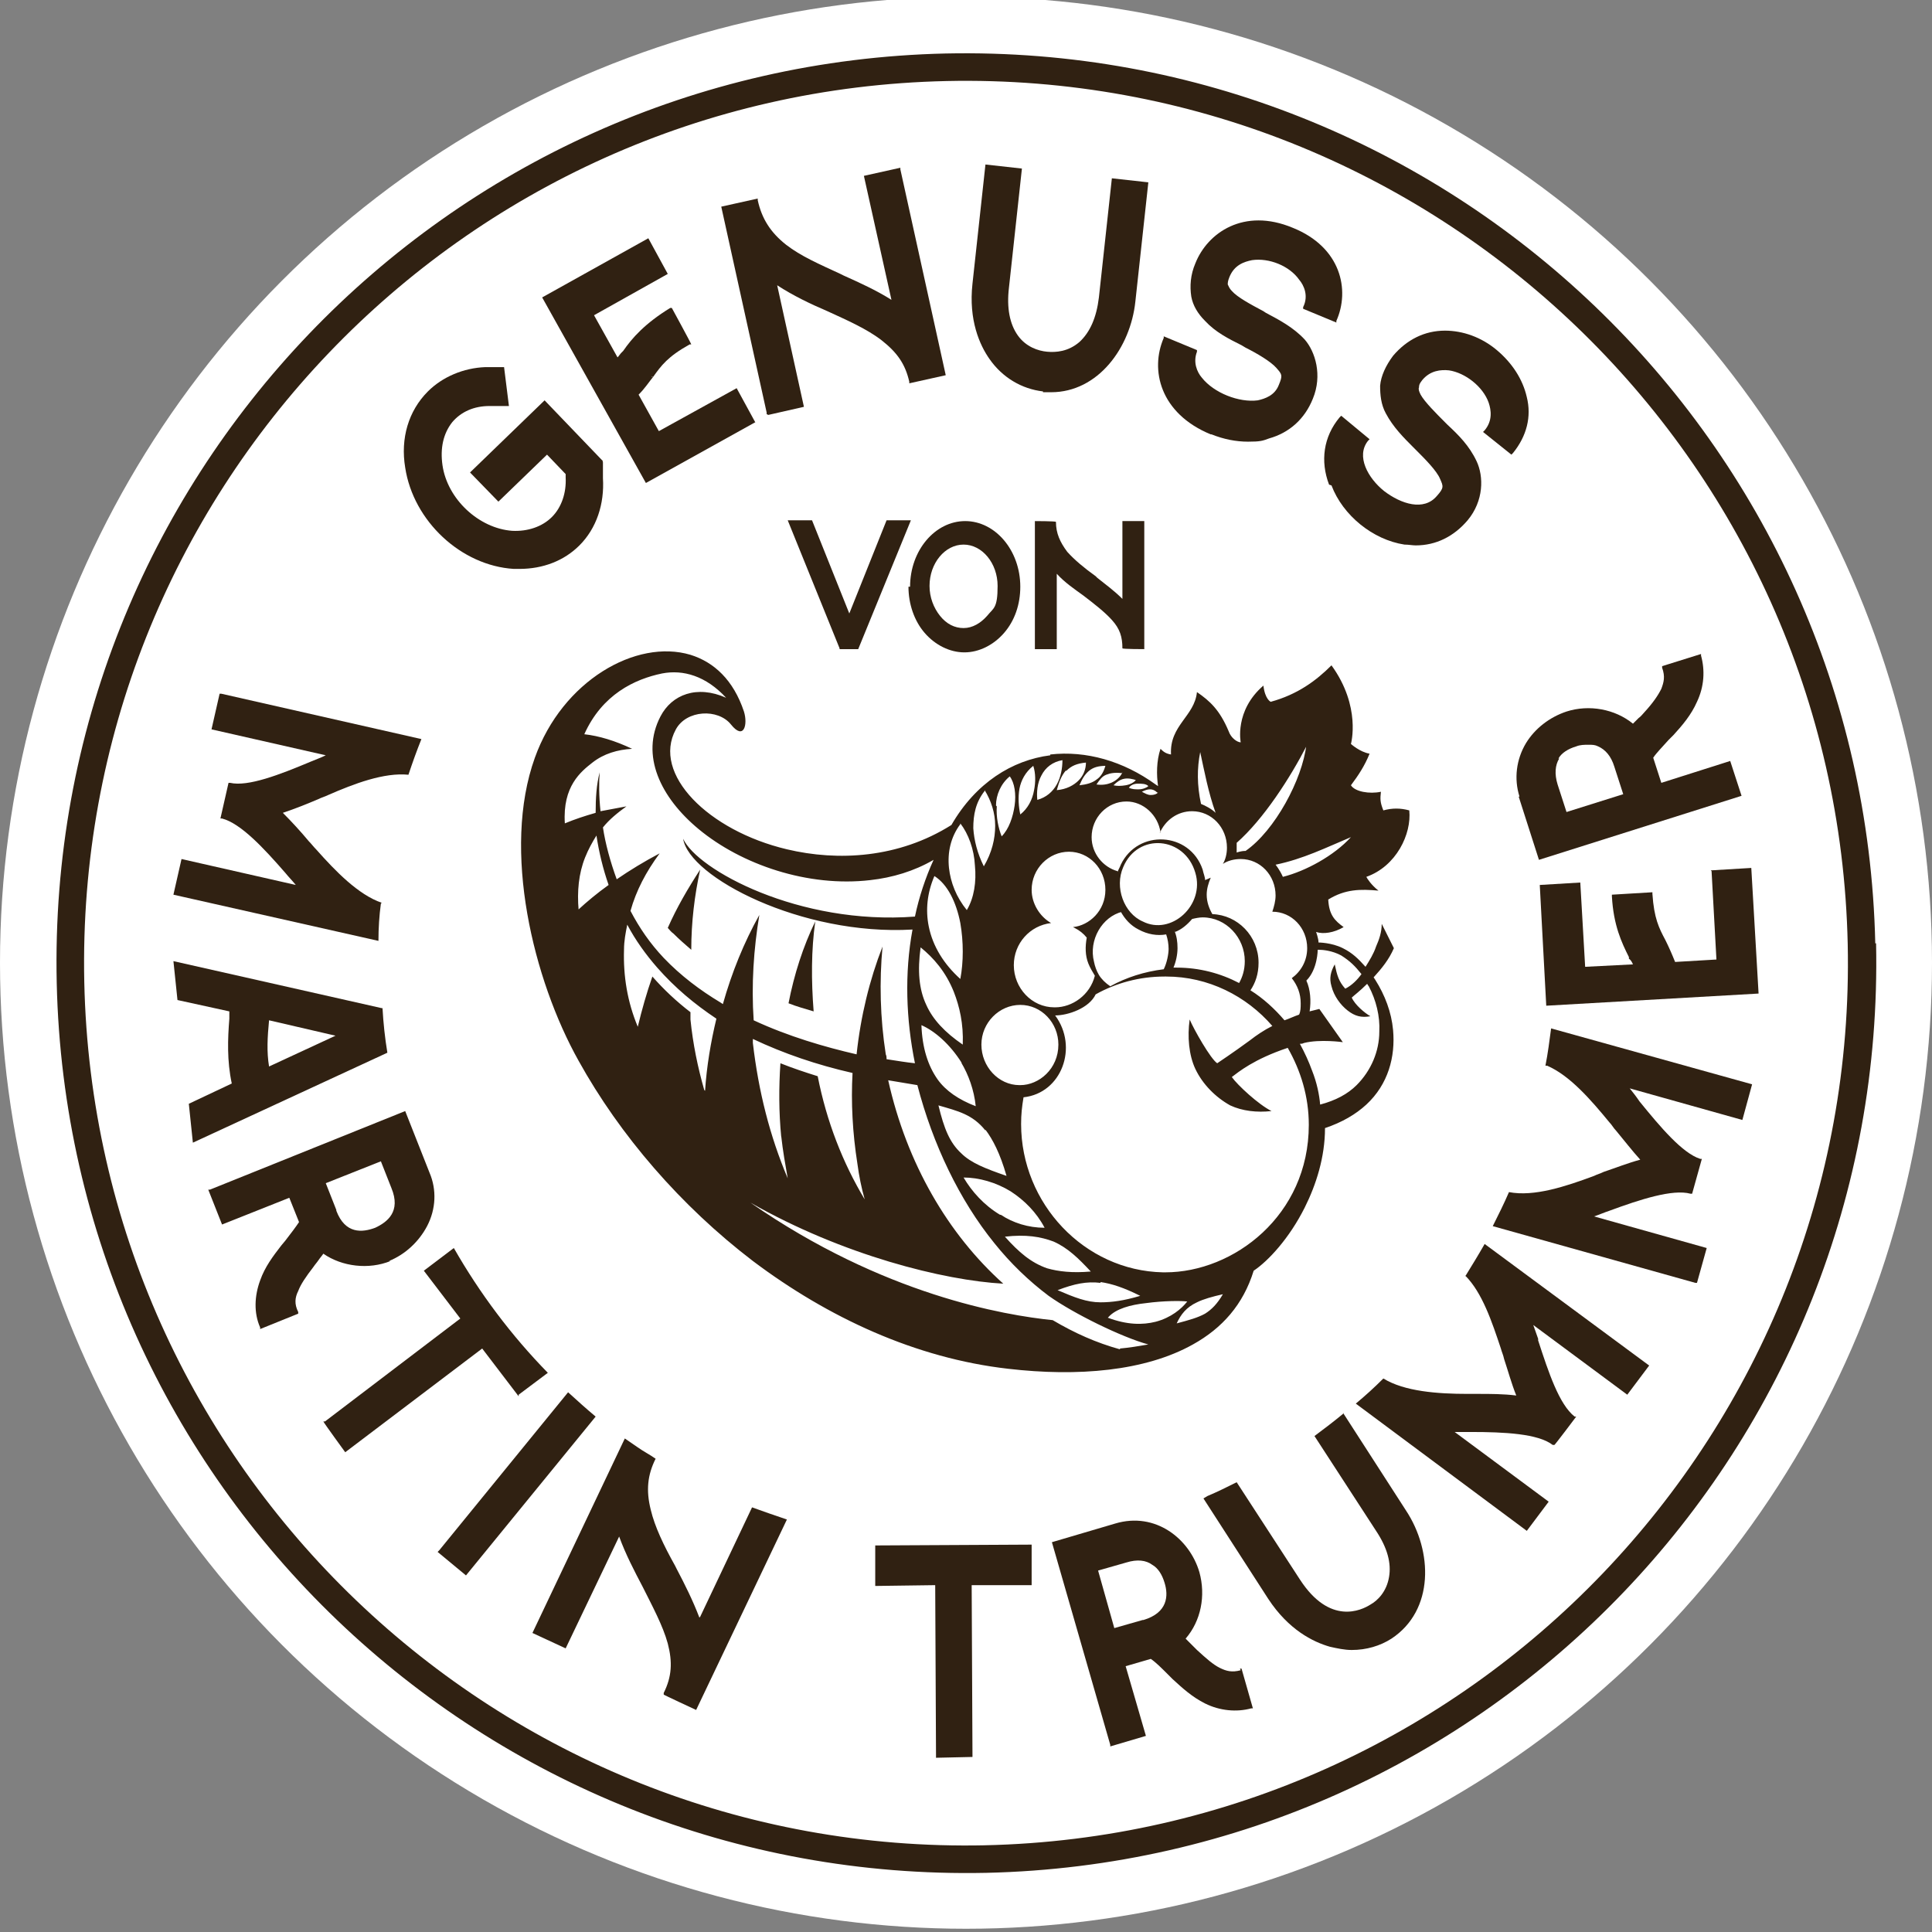 <?xml version="1.0" encoding="UTF-8"?> <svg xmlns="http://www.w3.org/2000/svg" id="Ebene_1" version="1.1" viewBox="0 0 238.4 238.4"><rect x="0" y="0" width="238.4" height="238.4" fill="#808080" stroke="none"/><!-- Generator: Adobe Illustrator 29.6.1, SVG Export Plug-In . SVG Version: 2.1.1 Build 9) --><defs><style> .st0 { fill: #302112; } .st1 { fill: #fff; } </style></defs><circle class="st1" cx="119.2" cy="118.8" r="119.2"></circle><g><path class="st0" d="M83.1,115.2c.7.7,1.5,1.4,2.2,2,0-3.4.4-6.7,1.1-9.9-1.5,2.3-2.9,4.7-4,7.2.2.2.4.5.7.7"></path><path class="st0" d="M129.6,93.2c-4.7.6-9.2,3.4-12.2,8.6h0c-6.5,4.1-14,4.5-20.3,3-9.7-2.3-16.7-9.3-13.7-14.8,1.3-2.4,5.2-2.6,6.8-.6,1.6,2,2.1,0,1.6-1.6-1.3-3.9-3.7-6.1-6.6-7-6.7-2-15.8,3.2-19.2,12.7-4.1,11.4-.2,27.4,5.4,37.4,5.1,9.2,12.6,17.9,21.5,24.7,9.3,7,20.1,12,31.5,13.3,8.6,1,16.9.3,22.8-3,3.6-2,6.2-4.9,7.5-9.1t0,0c1.8-1.2,4.4-4,6.3-7.8,1.4-2.8,2.5-6.2,2.5-9.8,0,0,0,0,0,0,2.1-.7,3.8-1.7,5.1-2.9,2.7-2.5,3.6-5.9,3.3-9.2-.2-2.2-1-4.3-2.2-6.2l-.2-.3c1-1.1,1.9-2.2,2.5-3.6,0,0,0,0,0,0,0,0-.5-1-1.5-3,0,0,0,0,0,0,0,1-.3,1.9-.7,2.8-.3.9-.8,1.7-1.3,2.5,0,0,0,0,0,0-.9-1-1.6-1.7-2.8-2.3-1.4-.7-3-.7-3-.7,0-.5-.3-1.3-.3-1.3.9.3,2.2.1,3.4-.6-1.1-.8-1.8-1.5-1.9-3.4,2.1-1.3,4-1.3,6.2-1.1-.9-.7-1.4-1.5-1.5-1.7,3.7-1.3,5.6-5.3,5.3-8.2-1.1-.3-2.1-.3-3.2,0-.4-1-.4-1.4-.3-2.3-1.4.3-3.2,0-3.7-.8.9-1.2,1.7-2.4,2.3-3.9-1.2-.2-2.3-1.2-2.3-1.2,0,0,1.3-4.6-2.4-9.7-1.9,1.9-4.2,3.6-7.5,4.5,0,0-.7-.3-.9-2-3.6,3.1-2.8,7-2.8,7-.4,0-1.2-.5-1.5-1.4-1.1-2.6-2.3-3.7-3.9-4.8-.3,3-3.4,4.1-3.2,7.7-.6-.1-.9-.3-1.3-.7-.5,1.5-.5,3.2-.3,4.6,0,0-.3-.2-.3-.2h0c-4-2.9-8.6-4.2-13-3.7M141.7,97c-.2.2-.7.4-1.2.4-.4,0-.8,0-1.2-.2.2-.3.6-.5,1.1-.5.5,0,1,0,1.3.3M140.2,96.2c-.2.3-.7.6-1.3.7-.6.1-1.1.1-1.5,0,.4-.4.8-.7,1.3-.8.5-.1,1,0,1.6.2M138.5,95.3c-.2.5-.7,1-1.4,1.3-.5.2-1.1.3-1.8.2.4-.6.7-1,1.2-1.2.5-.2,1.1-.3,1.9-.2M136.4,94.5c-.2.7-.5,1.3-1.1,1.7-.5.4-1.2.6-2.1.7.3-.7.6-1.3,1.2-1.8.5-.4,1.1-.6,2.1-.6M145,115c.8-.3,1.5-.9,2.1-1.6.4-.1.9-.2,1.3-.2h0c2.9,0,5.2,2.5,5.2,5.4,0,1.1-.3,2-.7,2.7-2.3-1.2-4.9-1.9-7.7-1.9s-.2,0-.4,0c.3-.7.5-1.6.5-2.4s-.1-1.5-.4-2.2M141,113.7c-2.3-1-3.5-4.2-2.4-6.7,1.8-4.3,7.6-3.8,8.9.7,1.2,4-3,7.8-6.5,6M138.3,112.5c.5.9,1.2,1.7,2.2,2.2,1.1.6,2.3.8,3.4.6.2.6.3,1.2.3,1.8s-.2,1.7-.6,2.5c-2.4.3-4.6,1-6.6,2.1-.6-.4-1.1-.9-1.4-1.4-.3-.5-.5-1.1-.6-1.6-.7-2.7,1-5.6,3.5-6.2M132.6,114.5c.6.3,1.1.7,1.5,1.2-.2,1.1-.2,2.2.2,3.2.2.5.5,1,.8,1.5-.6,2.4-2.8,3.9-4.9,3.9s0,0-.1,0c-2.8,0-5-2.4-5-5.2,0-2.7,2-4.9,4.6-5.2-1.4-.8-2.4-2.4-2.4-4.1,0-2.6,2.1-4.7,4.6-4.7h0c2.5,0,4.5,2.1,4.5,4.7,0,2.6-2,4.4-4,4.6M129.2,156.5c-2-.7-3.5-2-5.2-3.9,2.6-.3,4.4,0,6,.6,1.8.8,3.1,2.1,4.6,3.7-2.3.2-4,0-5.4-.4M135.8,158.2c1.4.2,2.9.7,4.9,1.7-2,.6-3.5.8-4.9.8-1.7,0-3.2-.6-5.3-1.5,2.1-.8,3.6-1.1,5.3-.9M123.4,149.9c-2-1.2-3.5-2.9-4.5-4.6,1.9,0,4,.6,5.8,1.7,1.7,1.1,3.2,2.6,4.2,4.5-2,0-3.9-.6-5.4-1.6M118.6,131.1c.9,1.5,1.6,3.4,1.8,5.4-2.1-.8-3.7-1.9-4.7-3.3-1.2-1.7-1.9-3.9-2-6.7,1.6.7,3.5,2.3,5,4.7M113.6,116.9c1.6,1.3,3.1,3,4.1,5.5.7,1.8,1.2,3.9,1.1,6.5-2.2-1.5-3.7-3.1-4.5-4.9-.9-1.9-1.1-4.2-.7-7.1M121.6,139.4c.9,1.2,1.8,2.9,2.6,5.7-2.6-.9-4.4-1.6-5.6-2.8-1.4-1.3-2.1-3-2.8-5.9,2.4.7,4.2,1.1,5.8,3.1M125.8,133.9c-2.6,0-4.7-2.3-4.7-5,0-2.7,2.2-4.9,4.8-4.9h0c2.6,0,4.7,2.2,4.7,4.9,0,3-2.4,5-4.7,5h-.1ZM131.6,95.1c.6-.6,1.3-.9,2.4-1,0,.8-.3,1.6-.9,2.2-.6.6-1.5,1.1-2.7,1.2.3-1.1.6-1.8,1.1-2.4M128.5,95.7c.5-1,1.4-1.7,2.6-1.9,0,1-.2,2.1-.7,3-.5.9-1.3,1.6-2.4,1.9-.1-.9,0-2.1.5-3M125.8,97.3c.2-1,.7-2,1.7-2.8.3.9.3,2,.1,3-.2,1.2-.8,2.3-1.7,3-.2-.9-.3-2.1-.1-3.2M122.9,99.4c0-1.3.6-2.7,1.7-3.6.6.8.8,2.2.6,3.6-.2,1.4-.7,2.9-1.6,3.8-.4-1-.7-2.4-.6-3.7M121.5,97.5c.8,1.3,1.3,2.8,1.3,4.4,0,1.6-.4,3.3-1.4,5-.8-1.6-1.2-3.2-1.3-4.7,0-1.7.3-3.2,1.4-4.6M118.5,101.6c1,1.3,1.7,3.2,1.8,5.2.2,2-.1,4-1,5.5-1.3-1.6-2-3.4-2.2-5.2-.2-1.9.2-3.8,1.4-5.4M118.5,113.9c.4,2.3.4,4.8,0,6.9-2-1.8-3.4-4-3.9-6.5-.4-2-.2-4.1.7-6.2,1.6,1,2.7,3.2,3.2,5.8M71.4,112.3c-.2-2.3,0-4.5.8-6.5.4-1,.9-1.9,1.4-2.7.3,2,.8,4.1,1.5,6.1-1.4,1-2.6,2-3.8,3.1M86.9,134.5c-.8-2.8-1.4-5.7-1.7-8.7,0-.3,0-.6,0-.9-1.7-1.3-3.3-2.8-4.7-4.4-.7,2-1.3,4.1-1.8,6.2-1.3-3.1-1.8-6.3-1.7-9.5,0-1.1.2-2.1.4-3.1,1,1.9,2.3,3.7,3.7,5.3,2.2,2.5,4.6,4.5,7.3,6.3-.7,2.9-1.2,5.9-1.4,8.9M88.9,123.7c-2.5-1.5-4.9-3.3-7-5.5-1.7-1.8-3-3.7-4.1-5.8.7-2.5,1.9-4.8,3.6-7.1-1.9,1-3.7,2.1-5.3,3.2-.8-2.2-1.4-4.4-1.7-6.4.8-1,1.8-1.8,2.9-2.6-1.1.2-2.1.4-3.2.6-.2-1.9-.2-3.6-.1-4.8-.4,1.5-.5,3.2-.5,5-1.4.4-2.6.8-3.8,1.3-.3-4.6,2-6.4,3.4-7.5,1.4-1.1,3.1-1.6,4.9-1.7-2.1-1-4.1-1.6-5.9-1.8,2.2-4.9,6.2-6.8,9.6-7.5,2.6-.5,5.4.3,7.9,3-3.6-1.6-6.7-.4-8.1,2.3-2.5,4.8,0,10,4.7,13.9,5.3,4.4,13.5,7.2,21.2,6.3,2.7-.3,5.4-1.1,7.8-2.5-1,2.2-1.8,4.6-2.3,7-14.3,1.1-26.9-5.8-28.6-9.6.7,4.7,14.6,12,28.3,11.2-1,5.4-.8,11.1.3,16.5-1-.1-2.2-.3-3.5-.5,0-.2,0-.4-.1-.6-.7-4.5-.8-9-.4-13.3-1.6,4.1-2.7,8.6-3.2,13.3-3.9-.9-8.4-2.2-12.7-4.2-.3-4.4,0-8.8.7-13-1.9,3.4-3.4,7.1-4.5,11M96.4,140.2c.2,1.8.5,3.5.8,5.2-2.2-5.2-3.6-10.7-4.3-16.7,0-.2,0-.3,0-.5,3.8,1.8,7.9,3.2,12.3,4.2-.2,3.6,0,7.4.6,11.2.2,1.5.5,3,.9,4.4-2.7-4.5-4.7-9.6-5.8-15.2-1.6-.5-3.1-1-4.6-1.6-.2,3-.2,6,.1,9.1M138.2,166.5c-2.9-.8-5.6-2-8.3-3.6-5.9-.6-20.9-3.1-37.3-14.5,11.4,6.5,23.9,9.6,31.2,10-6.8-6.1-11.9-14.8-14.2-25.1,1.2.2,2.4.4,3.6.6,1.9,7.3,5.2,14.2,9.5,19.5,2,2.5,4.3,4.7,6.7,6.5,3.1,2.2,9,5.1,12.3,6-1.2.2-2.3.4-3.5.5M136.8,162.5c.9-1,2.7-1.5,4.6-1.7,2.2-.3,4.4-.3,5.1-.2-.7.9-2,2-3.9,2.5-1.6.4-3.5.4-5.9-.5M148.7,162.1c-.9.5-2,.8-3.5,1.2.5-1.1,1.2-2,2.5-2.6.8-.4,1.9-.7,3.2-1-.7,1.2-1.4,1.9-2.2,2.4M143.9,157c-.1,0-.3,0-.4,0-9.7-.2-17.5-8.5-17.5-18.3,0-1.2.1-2.1.3-3.3,4.7-.5,6.8-6.2,3.9-10.1,1.6,0,4.2-.9,5-2.6,2.5-1.4,5.4-2.2,8.5-2.2h.2c5.2,0,9.9,2.4,13.1,6.1-1,.5-1.9,1.1-2.8,1.8-1.9,1.4-4,2.8-4,2.8-.8-.5-2.9-4.2-3.4-5.4-.3,2.1-.1,4.4.7,6.1.9,1.9,2.5,3.5,4.3,4.5,1.5.7,3.3.9,5.1.7-1.6-.8-4.2-3.2-4.9-4.2.8-.6,2.7-2.2,6.9-3.6,1.6,2.8,2.6,6,2.6,9.5,0,11.2-9.3,18.2-17.7,18.2M162.8,117.2c.4,0,1.6.1,2.7.7,1.1.7,1.7,1.3,2.5,2.3h0c-.5.7-1.2,1.4-2,1.8-.8-.9-1-1.6-1.3-3-.5.9-.7,1.7-.4,2.7.3,1.2,1.1,2.3,2,3,.9.7,1.7.9,2.8.7-.7-.4-1.9-1.4-2.3-2.3.2-.2,1-.8,1.9-1.7.1.2.2.3.2.3.9,1.7,1.4,3.7,1.3,5.6,0,2.4-1,4.8-2.8,6.6-1.1,1.1-2.6,1.9-4.5,2.4,0,0,0,0,0,0-.1-1.2-.4-2.7-1-4.2-.4-1.1-.9-2.2-1.5-3.3.2,0,.3,0,.5-.1,2-.5,4.8-.1,4.8-.1l-2.9-4.1-1.2.3s0,0,0,0c0,0,0,0,0,0,.2-1.3.1-2.7-.4-3.8,0,0,0,0,0,0,1.4-1.4,1.4-3.8,1.4-3.8M166.7,103.3c-2.1,2.3-5.6,4.2-8.4,4.9-.4-.9-.9-1.5-.9-1.5,3.4-.7,6.2-2.1,9.3-3.4M161.2,91.9c-.5,4.3-3.9,10.6-7.5,13.1-.6,0-1.1.2-1.1.2,0,0,0-.5,0-1.2,3.3-2.9,6.6-8,8.7-12.1M148.1,92.8c.5,2.3,1,5,1.9,7.5-.5-.5-1.3-.9-1.8-1.1-.5-2.3-.5-4.4-.1-6.4M143.1,102.8c.7-1.6,2.2-2.7,4-2.7h0c2.4,0,4.3,2,4.3,4.5,0,.8-.2,1.5-.5,2,.6-.4,1.4-.6,2.2-.6h0c2.4,0,4.3,2,4.3,4.5,0,.7-.2,1.4-.4,2,0,0,0,0,0,0h0c2.4,0,4.3,2,4.3,4.5,0,1.6-.8,2.9-1.9,3.7.7.9,1.1,1.9,1.1,3.1,0,.5,0,1-.2,1.4-.6.2-1.2.5-1.8.7-1.2-1.4-2.6-2.7-4.2-3.7.6-.9,1-2,1-3.4,0-3.3-2.6-5.9-5.7-6h0s0,0,0,0c-.4-.7-.7-1.5-.7-2.4,0-.7.2-1.4.5-2.1-.2.1-.5.2-.7.3,0-.4-.2-.8-.3-1.3-1.6-4.7-8-5-10.1-.6-.1.3-.3.6-.4.9,0,0,0,0,0-.1-1.8-.5-3.2-2.2-3.2-4.2,0-2.4,1.9-4.4,4.3-4.4h0c2.1,0,3.9,1.7,4.2,3.8M142.9,97.8c-.2.2-.5.3-.9.3-.4,0-.7-.2-1.1-.4.4-.2.7-.3,1-.3.3,0,.6.1.9.4"></path><path class="st0" d="M100.6,113.7c-1.5,3.1-2.6,6.5-3.3,10.1,1,.4,2.1.7,3.1,1-.3-3.8-.3-7.6.2-11.1"></path><path class="st0" d="M231.4,116.4c-1.4-62-52.7-111.1-114.7-109.8C54.8,8,5.6,59.3,7,121.3c1.4,62,52.7,111.1,114.7,109.8,62-1.4,111.1-52.7,109.8-114.7M121.6,227.7c-60.1,1.3-109.9-46.4-111.2-106.5C9.1,61.1,56.7,11.3,116.8,10c60.1-1.3,109.9,46.4,111.2,106.5,1.3,60.1-46.4,109.9-106.5,111.2"></path><path class="st0" d="M48,155.6c2-.8,3.7-2.4,4.7-4.3,1.1-2.1,1.2-4.5.3-6.6l-3-7.6-24.1,9.7h-.2c0,0,1.7,4.3,1.7,4.3l8.3-3.3,1.2,3c-.4.6-1,1.4-1.7,2.3l-.5.6c-1,1.3-2,2.6-2.6,4.3-.7,1.9-.8,4,0,5.8v.2c0,0,4.7-1.9,4.7-1.9v-.2c-.5-1-.4-1.8,0-2.6.3-.8.9-1.7,1.9-3,.2-.3.4-.5.6-.8.2-.3.4-.5.6-.8,2.3,1.6,5.6,2,8.3.9M41.5,149.3l-1.3-3.3,6.8-2.7,1.3,3.3c1.2,2.9-.5,4.2-2,4.9-1.6.6-3.7.8-4.8-2.1"></path><path class="st0" d="M187.4,98.3l2.5,7.8,25-7.9-1.4-4.3-8.5,2.7-1-3.1c.4-.6,1.1-1.3,1.9-2.2l.6-.6c1.1-1.2,2.2-2.5,2.9-4.1.9-1.9,1-3.9.5-5.7v-.2c0,0-4.8,1.5-4.8,1.5v.2c.4,1.1.2,1.8-.1,2.6-.4.8-1,1.7-2.1,2.9-.2.2-.4.5-.7.7-.2.2-.5.5-.7.7-2.2-1.8-5.4-2.4-8.2-1.5-2.1.7-3.9,2.1-5,3.9-1.2,2-1.5,4.4-.8,6.6M192.3,93.6c.4-.7,1.2-1.2,2.2-1.5.5-.2,1-.2,1.5-.2s.8,0,1.2.2c.9.4,1.6,1.2,2,2.5l1.1,3.4-7,2.2-1.1-3.4c-.4-1.3-.3-2.4.2-3.2"></path><path class="st0" d="M211.2,107.5l.6,10.9-5.1.3c-.4-1-.8-1.9-1.2-2.7-.8-1.5-1.4-2.7-1.6-5.7v-.2s-5,.3-5,.3v.2c.2,3.6,1.2,5.7,2.1,7.5v.2c.3.2.4.5.5.7l-5.9.3-.6-10.4-5,.3.8,14.9,26.2-1.5-.9-15.5-5,.3Z"></path><path class="st0" d="M153.1,206.1c-1.1.3-1.8.1-2.6-.3-.8-.4-1.6-1.1-2.8-2.2-.2-.2-.5-.5-.7-.7-.2-.2-.5-.5-.7-.7,1.9-2.2,2.5-5.3,1.7-8.2-1.2-4.1-5.4-7.5-10.4-6l-7.8,2.3,7.2,25v.2c0,0,4.4-1.3,4.4-1.3l-2.5-8.6,3.1-.9c.6.4,1.3,1.1,2.1,1.9l.6.6c1.2,1.1,2.4,2.2,4,3,1.8.9,3.9,1.1,5.7.6h.2c0,0-1.4-4.9-1.4-4.9h-.2ZM141,199.9l-3.5,1-2-7.1,3.5-1c1.3-.4,2.4-.3,3.2.3.7.4,1.2,1.2,1.5,2.2.5,1.6.4,3.7-2.6,4.6"></path><polygon class="st0" points="108.2 190.7 108 190.7 108 195.7 115.4 195.6 115.5 216.6 115.5 216.9 120 216.8 119.9 195.6 127.3 195.6 127.3 190.6 108.2 190.7"></polygon><path class="st0" d="M47.1,111.4c-2.9-1-5.7-3.9-8.1-6.6-.3-.3-.6-.7-.9-1-1-1.2-2.1-2.4-3.2-3.5,1.5-.5,3-1.1,4.4-1.7.4-.2.8-.3,1.2-.5,3.2-1.4,6.9-2.8,9.9-2.5.5-1.5,1-2.9,1.6-4.4l-24.7-5.6h-.2c0,0-1,4.4-1,4.4l14.1,3.2c-.6.3-1.2.5-1.9.8-3.8,1.6-7.7,3.1-9.9,2.6h-.2c0,0-1,4.4-1,4.4h.2c2.3.6,5.1,3.6,7.8,6.7.4.5.9,1,1.3,1.5l-14.1-3.2-1,4.4,25.3,5.7c0-1.6.1-3.1.3-4.6"></path><path class="st0" d="M47.1,124.4l-25.7-5.8.5,4.8,6.4,1.4v.9c-.2,2.5-.3,5.2.3,8l-5.3,2.5.5,4.8,24-11.1c-.3-1.8-.5-3.7-.6-5.5M33.2,131.6c-.3-1.8-.2-3.6,0-5.7l8.2,1.9-8.2,3.8Z"></path><path class="st0" d="M64,172.1l3.6-2.7c-4.5-4.6-8.4-9.8-11.6-15.4l-3.7,2.8,4.5,5.9-16.7,12.7h-.2c0,.1,2.7,3.8,2.7,3.8l16.9-12.8,4.5,5.9Z"></path><path class="st0" d="M70.1,171.8l-15.9,19.5-.2.2,3.5,2.9,16-19.6c-1.2-1-2.3-2-3.4-3"></path><path class="st0" d="M165.8,174.4c-1.2,1-2.4,1.9-3.6,2.8l7.6,11.7c1.4,2.1,1.9,4,1.6,5.7-.3,1.8-1.4,2.9-2.3,3.4-1.1.7-5,2.6-8.7-3.1l-7.8-12c-1.2.6-2.4,1.2-3.6,1.7l-.5.3,8,12.4c2.5,3.8,5.5,5.3,7.6,5.9.9.2,1.8.4,2.7.4,1.8,0,3.5-.5,4.9-1.4,5.3-3.5,5.1-10.8,1.8-15.8l-7.8-12.1Z"></path><path class="st0" d="M190.9,131.5c2.8,1.2,5.4,4.2,7.7,7,.3.3.5.7.8,1,1,1.2,2,2.5,3,3.6-1.5.4-3,1-4.5,1.5-.4.2-.8.3-1.2.5-3.5,1.3-7.4,2.6-10.5,2-.6,1.4-1.3,2.8-2,4.2h0s25,7,25,7h.2c0,0,1.2-4.3,1.2-4.3l-13.9-3.9c.6-.2,1.3-.5,1.9-.7,3.8-1.4,7.8-2.7,10-2.1h.2c0,0,1.2-4.3,1.2-4.3h-.2c-2.2-.7-4.9-3.9-7.5-7.1h0c-.4-.6-.8-1.1-1.2-1.6l13.9,3.9,1.2-4.4-24.8-6.9c-.2,1.5-.4,3.1-.7,4.6"></path><path class="st0" d="M86.3,199.6c-.8-2.1-1.8-4.1-2.8-6l-.2-.4c-1.4-2.5-2.5-4.8-3-6.9-.6-2.4-.4-4.3.6-6.3-.7-.5-1.5-.9-2.2-1.4l-1.6-1.1-11.4,24,4.1,1.9,6.6-13.8c.8,2.2,1.9,4.3,2.9,6.2h0c1.2,2.4,2.5,4.8,3.1,7,.6,2.3.5,4.1-.5,6.1v.2c-.1,0,4,1.9,4,1.9l11.2-23.5c-1.5-.5-2.9-1-4.3-1.5l-6.4,13.5Z"></path><path class="st0" d="M180.8,157.4c2.1,2.1,3.3,5.7,4.4,9,.1.4.3.8.4,1.3.5,1.5.9,3,1.5,4.5-1.6-.2-3.2-.2-4.7-.2-.4,0-.9,0-1.3,0-3.7,0-7.8-.3-10.4-1.9-1.1,1.1-2.2,2.1-3.4,3.1h0c0,0,21.1,15.7,21.1,15.7l2.7-3.6-11.6-8.6c.6,0,1.2,0,1.7,0h.3c4.1,0,8.3.2,10.1,1.6h.2c0,.1,2.7-3.5,2.7-3.5h-.2c-1.9-1.5-3.2-5.4-4.5-9.4v-.2c-.2-.6-.4-1.1-.6-1.7l11.6,8.6,2.7-3.6-20.3-15c-.8,1.4-1.6,2.7-2.4,4"></path><path class="st0" d="M93.3,52.3l-2.4-4.4-9.6,5.3-2.5-4.5c.8-.8,1.3-1.6,1.8-2.2h-.2c0-.1.2,0,.2,0,1-1.4,1.8-2.5,4.5-4h.2c0-.1-2.4-4.5-2.4-4.5h-.2c-3.1,1.9-4.7,3.7-5.8,5.3l-.2.2c-.2.2-.3.4-.5.6l-2.9-5.2,9.1-5.1-2.4-4.4-13.1,7.3,12.8,22.9,13.5-7.5Z"></path><path class="st0" d="M94.8,51.2l4.4-1-3.3-15c2,1.3,4.1,2.3,6.2,3.2h0c2.4,1.1,4.9,2.2,6.7,3.6,1.9,1.5,2.9,2.9,3.4,5.1v.2c0,0,4.5-1,4.5-1l-5.6-25.4v-.2c0,0-4.5,1-4.5,1l3.4,15.3c-1.9-1.2-3.9-2.1-5.9-3l-.4-.2c-2.6-1.2-4.9-2.2-6.7-3.6-1.9-1.5-3-3.2-3.5-5.5v-.2c0,0-4.5,1-4.5,1l5.6,25.4v.2Z"></path><path class="st0" d="M63.3,70.2c.3,0,.6,0,.8,0,2.9,0,5.5-1,7.4-2.9,2.1-2.1,3.1-5.1,2.9-8.3v-2c-.1,0,0-.1,0-.1l-7.2-7.5-9.2,8.9,3.5,3.6,6-5.8,2.3,2.4v.4c.1,1.9-.5,3.7-1.7,4.9-1.2,1.2-3,1.8-4.9,1.7-4.1-.3-8-3.9-8.6-8.1-.3-2.1.1-3.9,1.2-5.3,1.1-1.3,2.7-2,4.6-2h2.4c0,0-.6-4.8-.6-4.8h-2.3c-2.7.1-5.3,1.2-7.1,3-2.4,2.4-3.4,5.8-2.8,9.4,1,6.6,6.9,12.1,13.4,12.5"></path><path class="st0" d="M164.3,59.9c1.4,3.7,5.1,6.7,9,7.3.5,0,1,.1,1.4.1,2.5,0,4.7-1.1,6.4-3.1,2-2.4,2-5.4,1.1-7.3-.9-1.9-2.2-3.2-3.6-4.5l-.2-.2c-1.2-1.2-2.6-2.6-3.1-3.5-.2-.4-.3-.7-.2-.9,0-.2,0-.4.4-.9,1-1.2,2.3-1.3,3.3-1.2,2,.3,4.2,2,4.9,4,.3.9.5,2.2-.5,3.4l-.2.2,3.5,2.8.2-.2c1.7-2.1,2.3-4.5,1.7-6.9-.5-2.2-1.8-4.2-3.7-5.8-1.9-1.6-4.2-2.4-6.4-2.4h0c-2.5,0-4.7,1.1-6.4,3.1-.9,1.2-1.5,2.5-1.6,3.7,0,1.1.1,2.3.7,3.4.9,1.7,2.2,3,3.4,4.2l.4.4c1,1,2.5,2.5,2.9,3.5.4.9.5,1.1-.4,2.1-1.6,1.9-4.4,1-6.5-.6-2-1.6-3.5-4.3-2-6.2l.2-.2-3.5-2.9-.2.2c-2,2.4-2.4,5.4-1.3,8.3"></path><path class="st0" d="M128.7,48.4c.3,0,.7,0,1,0,5.8,0,9.8-5.5,10.4-11.2l1.6-14.7-4.5-.5-1.6,14.7c-.3,2.5-1.1,4.3-2.4,5.5-1.4,1.2-2.9,1.3-4,1.2-1.1-.1-2.6-.6-3.6-2-1-1.4-1.4-3.4-1.1-5.9l1.6-14.7-4.5-.5-1.6,14.7c-.5,4.5.9,7.6,2.1,9.3,1.6,2.3,4,3.7,6.6,4"></path><path class="st0" d="M149.5,53.6c1.5.6,3,.9,4.5.9s1.8-.1,2.6-.4c2.5-.7,4.4-2.4,5.4-4.9,1.2-2.9.3-5.8-1-7.3-1.4-1.5-3.1-2.4-4.8-3.3l-.3-.2c-1.5-.8-3.2-1.7-3.9-2.5-.3-.3-.4-.6-.5-.8,0-.2,0-.4.2-.9.6-1.5,1.8-1.9,2.8-2.1,2.1-.3,4.6.7,5.8,2.4.6.7,1.2,2,.5,3.4v.2c0,0,4.1,1.7,4.1,1.7v-.2c1.7-3.8.6-9.1-5.4-11.5-6-2.5-10.5.6-12,4.4-.6,1.4-.7,2.8-.5,4.1.2,1.1.8,2.1,1.7,3,1.3,1.4,2.9,2.2,4.5,3l.5.3c1.4.7,3.1,1.7,3.8,2.5.7.8.8.9.3,2.1-.5,1.3-1.7,1.7-2.6,1.9-2.3.3-5.4-.9-6.9-2.8-.6-.7-1.1-1.9-.6-3.2v-.2c0,0-4.1-1.7-4.1-1.7v.2c-1.7,3.9-.5,9.3,5.8,11.9"></path><polygon class="st0" points="103.6 80.1 105.9 80.1 112.4 64.2 109.4 64.2 104.8 75.7 100.2 64.2 100.1 64.2 97.2 64.2 103.6 80 103.6 80.1"></polygon><path class="st0" d="M112.1,72.4c0,2.1.7,4.2,2,5.7,1.3,1.5,3.1,2.4,4.9,2.4s3.6-.9,4.9-2.4c1.3-1.5,2-3.5,2-5.7,0-4.5-3.1-8.1-6.8-8.1s-6.8,3.6-6.8,8.1M118.9,67.2c2.3,0,4.2,2.3,4.2,5.1s-.5,2.7-1.3,3.7c-.8.9-1.8,1.5-2.9,1.5s-2.1-.5-2.9-1.5c-.8-1-1.3-2.3-1.3-3.7,0-2.8,1.9-5.1,4.2-5.1"></path><path class="st0" d="M127.7,64.3v15.8h2.7v-9.3c1,1.1,2.2,1.9,3.3,2.7h0c1.3,1,2.6,2,3.5,3,1,1.1,1.3,2.1,1.3,3.5h0c0,.1,2.7.1,2.7.1v-15.8h-2.7v9.6c-1-1-2.1-1.8-3.1-2.6l-.2-.2c-1.4-1-2.6-2-3.5-3-.9-1.2-1.4-2.3-1.4-3.7h0c0-.1-2.7-.1-2.7-.1Z"></path></g></svg> 